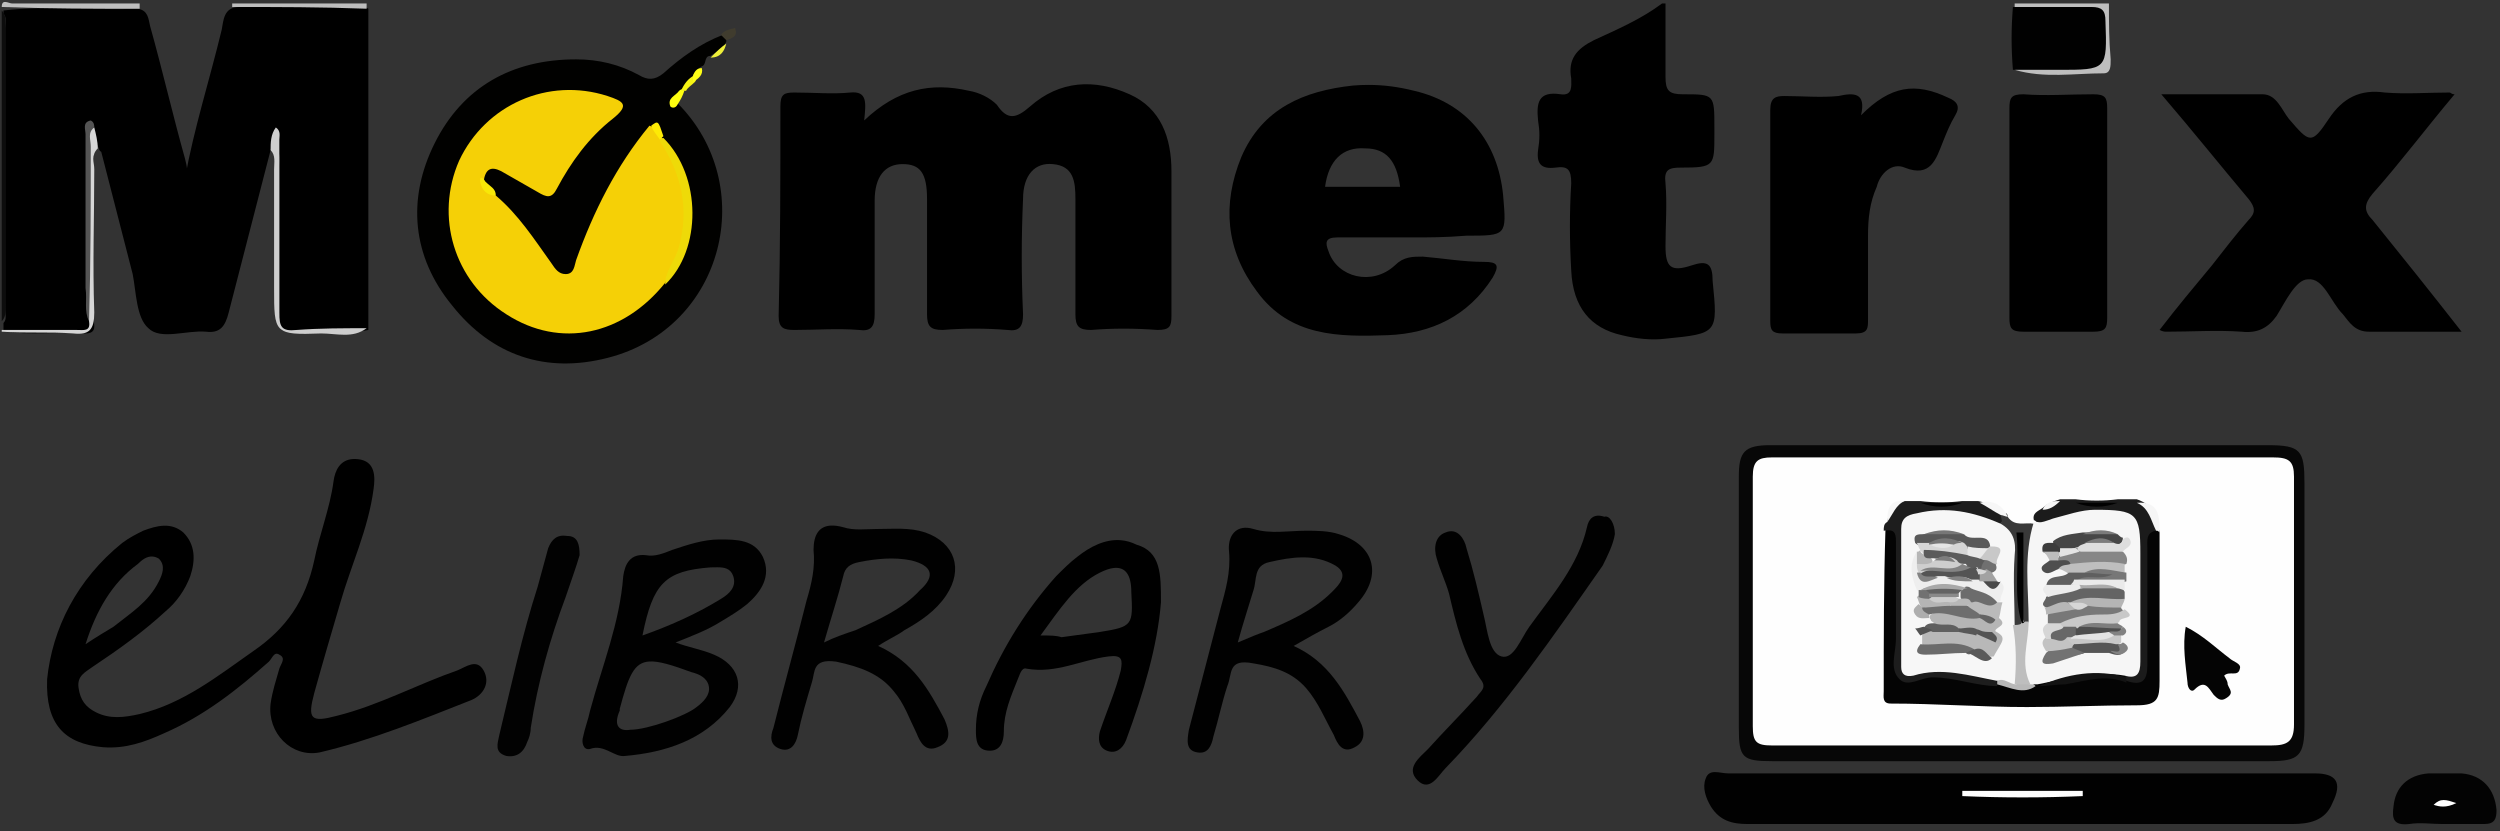 <?xml version="1.0" standalone="no"?>
<!-- Generator: Adobe Illustrator 20.0.0, SVG Export Plug-In . SVG Version: 6.00 Build 0)  -->

<svg
   xmlns:dc="http://purl.org/dc/elements/1.1/"
   xmlns:cc="http://creativecommons.org/ns#"
   xmlns:rdf="http://www.w3.org/1999/02/22-rdf-syntax-ns#"
   xmlns:svg="http://www.w3.org/2000/svg"
   xmlns="http://www.w3.org/2000/svg"
   xmlns:sodipodi="http://sodipodi.sourceforge.net/DTD/sodipodi-0.dtd"
   xmlns:inkscape="http://www.inkscape.org/namespaces/inkscape"
   version="1.1"
   id="eLibrary_Logo_xA0_Image_1_"
   x="0px"
   y="0px"
   viewBox="0 0 143.2 47.6"
   xml:space="preserve"
   inkscape:version="0.91 r13725"
   sodipodi:docname="elibrary-logo.svg"
   width="143.2"
   height="47.6"><rect x="0" y="0" width="143.2" height="47.6" fill="#333333" stroke="none"/><defs
     id="defs3960" /><sodipodi:namedview
     pagecolor="#ffffff"
     bordercolor="#666666"
     borderopacity="1"
     objecttolerance="10"
     gridtolerance="10"
     guidetolerance="10"
     inkscape:pageopacity="0"
     inkscape:pageshadow="2"
     inkscape:window-width="1855"
     inkscape:window-height="1056"
     id="namedview3958"
     showgrid="false"
     inkscape:zoom="7.6583333"
     inkscape:cx="74.342189"
     inkscape:cy="12.955563"
     inkscape:window-x="65"
     inkscape:window-y="24"
     inkscape:window-maximized="1"
     inkscape:current-layer="layer3"
     fit-margin-top="0"
     fit-margin-left="0"
     fit-margin-right="0"
     fit-margin-bottom="0" /><style
     type="text/css"
     id="style3678">
	.st0{fill:#FEFEFE;}
	.st1{fill:#FDFDFD;}
	.st2{fill:#D6D6D6;}
	.st3{fill:#0D0D0D;}
	.st4{fill:#BEBEBE;}
	.st5{fill:#BDBDBD;}
	.st6{fill:#010100;}
	.st7{fill:#010101;}
	.st8{fill:#070707;}
	.st9{fill:#020202;}
	.st10{fill:#030303;}
	.st11{fill:#CECECE;}
	.st12{fill:#FEFE10;}
	.st13{fill:#403C2E;}
	.st14{fill:#EEEF39;}
	.st15{fill:#F5F314;}
	.st16{fill:#FEFE16;}
	.st17{fill:#545454;}
	.st18{fill:#FCFCFC;}
	.st19{fill:#F5D006;}
	.st20{fill:#EEDA08;}
	.st21{fill:#FEEA05;}
	.st22{fill:#F8E807;}
	.st23{fill:#FAFAFA;}
	.st24{fill:#FBFBFB;}
	.st25{fill:#040404;}
	.st26{fill:#1D1D1D;}
	.st27{fill:#1B1B1B;}
	.st28{fill:#393939;}
	.st29{fill:#F6F6F6;}
	.st30{fill:#F7F7F7;}
	.st31{fill:#131313;}
	.st32{fill:#B8B8B8;}
	.st33{fill:#646464;}
	.st34{fill:#868686;}
	.st35{fill:#787878;}
	.st36{fill:#C8C8C8;}
	.st37{fill:#464646;}
	.st38{fill:#DDDDDD;}
	.st39{fill:#5F5F5F;}
	.st40{fill:#777777;}
	.st41{fill:#565656;}
	.st42{fill:#727272;}
	.st43{fill:#B5B5B5;}
	.st44{fill:#ECECEC;}
	.st45{fill:#C3C3C3;}
	.st46{fill:#EAEAEA;}
	.st47{fill:#B7B7B7;}
	.st48{fill:#4E4E4E;}
	.st49{fill:#7E7E7E;}
	.st50{fill:#7B7B7B;}
	.st51{fill:#3C3C3C;}
	.st52{fill:#828282;}
	.st53{fill:#EEEEEE;}
	.st54{fill:#595959;}
	.st55{fill:#6B6B6B;}
	.st56{fill:#BABABA;}
	.st57{fill:#5A5A5A;}
	.st58{fill:#A2A2A2;}
	.st59{fill:#535353;}
	.st60{fill:#AEAEAE;}
	.st61{fill:#4A4A4A;}
	.st62{fill:#707070;}
	.st63{fill:#B6B6B6;}
	.st64{fill:#717171;}
	.st65{fill:#ABABAB;}
	.st66{fill:#E4E4E4;}
	.st67{fill:#676767;}
	.st68{fill:#4D4D4D;}
	.st69{fill:#E3E3E3;}
	.st70{fill:#575757;}
	.st71{fill:#6C6C6C;}
	.st72{fill:#A8A8A8;}
	.st73{fill:#838383;}
	.st74{fill:#6E6E6E;}
	.st75{fill:#636363;}
	.st76{fill:#E9E9E9;}
	.st77{fill:#5B5B5B;}
	.st78{fill:#E5E5E5;}
	.st79{fill:#CCCCCC;}
	.st80{fill:#8A8A8A;}
	.st81{fill:#7D7D7D;}
</style><g
     inkscape:groupmode="layer"
     id="layer3"
     inkscape:label="Foreground"><path
       d="m 15.5,8.6 c -0.8,3.1 -1.6,6.2 -2.4,9.3 -0.2,0.8 -0.5,1.2 -1.3,1.1 C 10.7,18.9 9.2,19.5 8.5,18.8 7.8,18.2 7.8,16.7 7.6,15.7 7,13.4 6.4,11 5.8,8.7 5.6,8.6 5.7,8.3 5.4,8.2 c -0.1,3.5 -0.2,7 0,10.5 0,0.3 -0.2,0.4 -0.5,0.4 C 3.3,19 1.8,19.2 0.2,19 c 0,-0.2 0,-0.3 0,-0.5 0.2,-0.2 0.1,-0.5 0.1,-0.8 0,-5.4 0,-10.8 0,-16.1 0,-0.3 0.1,-0.6 -0.1,-0.8 0,-0.1 0,-0.2 0,-0.2 2.6,-0.3 5.1,0 7.7,-0.1 0.6,0.1 0.6,0.6 0.7,1 0.7,2.5 1.3,5.1 2,7.6 0.1,0.4 0.2,0.8 0,1.1 0.5,-2.8 1.4,-5.6 2.1,-8.5 0.1,-0.5 0.1,-1.3 1,-1.3 2.1,0 4.2,0 6.3,0 0.4,0 0.8,-0.1 1.1,0.1 0,6.1 0,12.3 0,18.4 C 19.6,19.2 18,19 16.5,19 15.8,19 16,18.4 16,18 c 0,-2.8 0,-5.7 0,-8.5 0,-0.3 0.1,-0.7 -0.2,-1 -0.1,0 -0.2,0 -0.3,0.1 0.1,-0.1 0,-0.1 0,0 z"
       id="path3686"
       inkscape:connector-curvature="0" /><path
       d="m 95.4,0.2 c 0,1.4 0,2.8 0,4.2 0,0.8 0.2,1 1,1 1.8,0 1.8,0 1.8,1.9 0,0.1 0,0.2 0,0.4 0,1.8 0,1.9 -1.9,1.9 -0.7,0 -1,0.1 -0.9,0.9 0.1,1.2 0,2.4 0,3.6 0,1.2 0.3,1.5 1.5,1.1 0.9,-0.3 1.2,-0.1 1.2,0.9 0.3,3 0.3,3 -2.7,3.3 -0.8,0.1 -1.7,0 -2.5,-0.2 -1.8,-0.4 -2.8,-1.6 -2.9,-3.7 -0.1,-1.7 -0.1,-3.4 0,-5 0,-0.8 -0.2,-1 -0.9,-0.9 -0.8,0.1 -1.1,-0.2 -1,-1 0.1,-0.6 0.1,-1.1 0,-1.7 -0.1,-1 0,-1.7 1.3,-1.5 C 90.1,5.5 90,4.9 90,4.5 89.8,3.4 90.3,2.8 91.3,2.3 92.6,1.7 94,1.1 95.2,0.2 c 0,0 0.1,0 0.2,0 z"
       id="path3688"
       inkscape:connector-curvature="0" /><path
       class="st2"
       d="m 0.1,18.9 c 1.4,0 2.9,0 4.3,0 0.4,0 0.8,0.1 0.7,-0.5 C 4.9,14.8 5.1,11.3 5,7.7 5,7.5 5.1,7.3 5.4,7.3 5.5,7.7 5.6,8.1 5.6,8.5 5.2,8.9 5.4,9.3 5.4,9.7 c 0,2.7 -0.1,5.4 0,8.2 0,1 -0.3,1.3 -1.2,1.2 -1.4,-0.1 -2.7,0 -4.1,-0.1 0,0 0,0 0,-0.1 z"
       id="path3692"
       inkscape:connector-curvature="0"
       style="fill:#d6d6d6" /><path
       class="st3"
       d="m 0.1,0.6 c 0.3,0.3 0.2,0.7 0.2,1 0,5.3 0,10.5 0,15.8 0,0.3 0.1,0.7 -0.2,1 0,-5.9 0,-11.8 0,-17.8 z"
       id="path3694"
       inkscape:connector-curvature="0"
       style="fill:#0d0d0d" /><path
       class="st4"
       d="m 120.8,0.2 c 0,1.1 0,2.1 0.1,3.2 0,0.4 0,0.8 -0.4,0.8 -1.7,0 -3.4,0.3 -5.1,-0.2 1.1,-0.7 2.3,-0.3 3.5,-0.4 1.3,-0.1 1.4,-0.1 1.4,-1.4 0,-1.3 -0.1,-1.4 -1.4,-1.4 -1.2,-0.1 -2.4,0.3 -3.5,-0.4 0,-0.1 0,-0.2 0,-0.2 1.8,0 3.6,0 5.4,0 z"
       id="path3696"
       inkscape:connector-curvature="0"
       style="fill:#bebebe" /><path
       class="st4"
       d="m 8,0.2 c 0,0.1 0,0.2 0,0.3 -2.6,0 -5.2,0 -7.9,-0.1 0,-0.5 0.4,-0.2 0.6,-0.2 2.5,0 4.9,0 7.3,0 z"
       id="path3698"
       inkscape:connector-curvature="0"
       style="fill:#bebebe" /><path
       class="st5"
       d="m 13.3,0.4 c 0,-0.1 0,-0.1 0,-0.2 2.6,0 5.1,0 7.7,0 0,0.1 0,0.2 0,0.3 C 18.4,0.4 15.9,0.4 13.3,0.4 Z"
       id="path3700"
       inkscape:connector-curvature="0"
       style="fill:#bdbdbd" /><path
       d="m 49.5,6.9 c 1.9,-1.8 3.8,-2.2 6,-1.7 0.6,0.1 1.2,0.4 1.6,0.8 0.6,0.9 1.1,0.8 1.9,0.1 1.7,-1.5 3.7,-1.6 5.7,-0.7 1.8,0.8 2.4,2.5 2.4,4.4 0,2.8 0,5.5 0,8.3 0,0.6 -0.1,0.8 -0.8,0.8 -1.3,-0.1 -2.6,-0.1 -3.8,0 -0.7,0 -0.9,-0.2 -0.9,-0.9 0,-2.2 0,-4.4 0,-6.6 0,-1 -0.1,-1.9 -1.3,-2 -1,-0.1 -1.7,0.6 -1.7,2 -0.1,2.2 -0.1,4.4 0,6.6 0,0.7 -0.2,1 -0.9,0.9 -1.2,-0.1 -2.5,-0.1 -3.7,0 -0.7,0 -0.9,-0.2 -0.9,-0.9 0,-2.2 0,-4.4 0,-6.6 0,-1.5 -0.4,-2 -1.4,-2 -1,0 -1.6,0.7 -1.6,2.1 0,2.2 0,4.3 0,6.5 0,0.7 -0.2,1 -0.9,0.9 -1.2,-0.1 -2.5,0 -3.7,0 -0.6,0 -0.9,-0.1 -0.9,-0.8 0.1,-4 0.1,-8 0.1,-12 0,-0.7 0.2,-0.8 0.8,-0.8 1.1,0 2.2,0.1 3.2,0 1,-0.1 0.9,0.6 0.8,1.6 z"
       id="path3702"
       inkscape:connector-curvature="0" /><path
       d="M 78.385 4.863 C 78.094 4.863 77.8 4.875 77.5 4.9 C 74.7 5.2 72.3 6.2 71.1 9 C 70 11.7 70.2 14.299 72 16.699 C 73.9 19.299 76.7 19.299 79.5 19.199 C 82 19.099 84.1 18.1 85.5 15.9 C 85.9 15.2 85.8 15 85 15 C 83.8 15 82.7 14.799 81.5 14.699 C 80.9 14.699 80.4 14.699 79.9 15.199 C 78.6 16.399 76.6 15.9 76.1 14.4 C 75.9 13.9 75.9 13.6 76.6 13.6 L 80.9 13.6 C 81.8 13.6 82.8 13.6 84 13.5 C 86.3 13.5 86.3 13.499 86.1 11.199 C 85.8 8.099 84 5.899 81 5.199 C 80.1 4.974 79.257 4.863 78.385 4.863 z M 78.199 8.5 C 79.399 8.5 79.999 9.199 80.199 10.699 L 75.9 10.699 C 76.1 9.199 76.899 8.4 78.199 8.5 z "
       id="path3704" /><path
       d="m 141,19 c -2,0 -3.7,0 -5.3,0 -0.8,0 -1.1,-0.5 -1.5,-1 -0.7,-0.7 -1.1,-2.1 -2,-2 -0.7,0 -1.3,1.3 -1.8,2.1 -0.5,0.7 -1.1,1 -2,0.9 -1.4,-0.1 -2.9,0 -4.3,0 -0.1,0 -0.2,0 -0.4,-0.1 1,-1.3 2,-2.5 3,-3.7 0.7,-0.9 1.4,-1.8 2.1,-2.6 0.4,-0.4 0.4,-0.7 0,-1.2 -1.6,-1.9 -3.2,-3.9 -5,-6 2.1,0 3.9,0 5.8,0 0.8,0 1.1,0.9 1.5,1.4 1.2,1.4 1.3,1.5 2.3,0 0.8,-1.2 1.8,-1.7 3.2,-1.5 1.2,0.1 2.5,0 3.7,0 0.1,0 0.1,0.1 0.3,0.1 -1.6,1.9 -3.1,3.9 -4.7,5.7 -0.5,0.6 -0.5,1 0,1.5 1.7,2.1 3.3,4.1 5.1,6.4 z"
       id="path3706"
       inkscape:connector-curvature="0" /><path
       class="st6"
       d="m 41.6,2.3 0,0.1 C 41.4,2.8 41,3 40.7,3.2 40.3,3.2 40.5,3.7 40.2,3.8 40,3.9 39.9,4.1 39.7,4.3 39.5,4.7 39.2,4.9 39,5.2 c -0.2,0.2 -0.4,0.4 -0.2,0.7 4.7,4.7 2.7,12.9 -4,14.6 -3.5,0.9 -6.6,-0.1 -8.9,-3 -2.3,-2.8 -2.6,-6.1 -1,-9.3 1.6,-3.2 4.4,-4.8 8.1,-4.8 1.3,0 2.5,0.3 3.6,0.9 0.5,0.3 0.9,0.3 1.4,-0.1 1,-0.9 2.1,-1.7 3.4,-2.2 0.2,0 0.3,0.1 0.2,0.3 z"
       id="path3708"
       inkscape:connector-curvature="0"
       style="fill:#010100" /><path
       d="M 20.186 26.295 C 19.505 26.354 19.187 26.9 19.1 27.6 C 18.9 29.1 18.3 30.6 18 32.1 C 17.5 34.4 16.4 36.001 14.5 37.301 C 12.5 38.701 10.5 40.3 8 40.9 C 7.1 41.1 6.3 41.201 5.5 40.801 C 4.9 40.501 4.6 40.1 4.5 39.4 C 4.4 38.7 4.901 38.499 5.301 38.199 C 6.801 37.199 8.2 36.2 9.5 35 C 10.1 34.5 10.6 33.8 10.9 33 C 11.2 32.1 11.2 31.2 10.5 30.5 C 9.8 29.9 8.999 30.1 8.199 30.4 C 7.799 30.6 7.4 30.8 7 31.1 C 4.4 33.2 2.999 36 2.699 38.9 C 2.599 41.5 3.7 42.601 5.9 42.801 C 7.2 42.901 8.3 42.5 9.4 42 C 11.7 41 13.6 39.5 15.4 37.9 C 15.6 37.7 15.7 37.3 16 37.5 C 16.4 37.7 16.1 38.001 16 38.301 C 15.8 39.001 15.6 39.601 15.5 40.301 C 15.3 42.001 16.701 43.4 18.301 43.1 C 21.301 42.4 24.2 41.2 27 40.1 C 27.7 39.8 28.099 39.1 27.699 38.4 C 27.299 37.7 26.699 38.2 26.199 38.4 C 23.899 39.2 21.701 40.4 19.301 41 C 17.801 41.4 17.6 41.199 18 39.699 C 18.5 37.899 19 36.2 19.5 34.5 C 20.1 32.4 21.1 30.3 21.4 28 C 21.5 27.3 21.5 26.401 20.5 26.301 C 20.387 26.288 20.283 26.287 20.186 26.295 z M 8.744 31.879 C 8.857 31.888 8.975 31.925 9.1 32 C 9.5 32.4 9.3 32.901 9.1 33.301 C 8.5 34.501 7.5 35.1 6.5 35.9 C 6 36.2 5.5 36.5 4.9 36.9 C 5.5 35 6.4 33.401 7.9 32.301 C 8.125 32.076 8.407 31.851 8.744 31.879 z "
       id="path3710" /><path
       class="st7"
       d="m 115.8,44.3 c 5.6,0 11.2,0 16.8,0 1.2,0 1.6,0.5 1,1.7 -0.4,1 -1.3,1.2 -2.3,1.2 -7.6,0 -15.3,0 -22.9,0 -2.8,0 -5.5,0 -8.3,0 -0.9,0 -1.6,-0.2 -2.1,-1 -0.3,-0.5 -0.5,-1.1 -0.3,-1.6 0.2,-0.6 0.8,-0.3 1.3,-0.3 5.7,0 11.3,0 16.8,0 z"
       id="path3712"
       inkscape:connector-curvature="0"
       style="fill:#010101" /><path
       d="m 106.6,6.6 c 1.7,-1.7 3.1,-1.9 5,-1 0.5,0.2 0.7,0.5 0.4,1 -0.3,0.5 -0.5,1 -0.7,1.5 -0.4,1 -0.7,2.1 -2.2,1.5 -0.7,-0.3 -1.4,0.3 -1.6,1.1 -0.4,0.9 -0.5,1.8 -0.5,2.8 0,1.6 0,3.2 0,4.8 0,0.5 0,0.8 -0.7,0.8 -1.4,0 -2.8,0 -4.2,0 -0.6,0 -0.7,-0.2 -0.7,-0.7 0,-4 0,-8.1 0,-12.1 0,-0.7 0.3,-0.8 0.8,-0.8 1,0 2.1,0.1 3.1,0 0.9,-0.2 1.6,-0.2 1.3,1.1 z"
       id="path3714"
       inkscape:connector-curvature="0" /><path
       class="st8"
       d="m 115.9,25.5 c 4.7,0 9.4,0 14,0 1.9,0 2.1,0.3 2.1,2.2 0,4.6 0,9.2 0,13.8 0,1.8 -0.3,2.1 -2,2.1 -9.5,0 -19,0 -28.5,0 -1.7,0 -1.9,-0.2 -1.9,-1.9 0,-4.8 0,-9.6 0,-14.4 0,-1.4 0.3,-1.8 1.8,-1.8 4.9,0 9.7,0 14.5,0 z"
       id="path3716"
       inkscape:connector-curvature="0"
       style="fill:#070707" /><path
       d="m 120.7,12.3 c 0,2 0,3.9 0,5.9 0,0.6 -0.1,0.8 -0.8,0.8 -1.3,0 -2.6,0 -4,0 -0.7,0 -0.8,-0.2 -0.8,-0.8 0,-4 0,-8 0,-12 0,-0.6 0.1,-0.8 0.8,-0.8 1.3,0.1 2.6,0 4,0 0.7,0 0.8,0.2 0.8,0.8 0,2 0,4 0,6.1 z"
       id="path3718"
       inkscape:connector-curvature="0" /><path
       style="fill:#010101"
       d="M 41.199 30.9 C 40.299 30.9 39.4 31.2 38.5 31.5 C 38 31.7 37.5 31.901 37 31.801 C 36.1 31.701 35.799 32.3 35.699 33 C 35.499 35.7 34.501 38.099 33.801 40.699 C 33.701 41.199 33.5 41.699 33.4 42.199 C 33.3 42.499 33.401 43 33.801 42.9 C 34.601 42.6 35.201 43.401 35.801 43.301 C 38.101 43.101 40.301 42.4 41.801 40.5 C 42.701 39.3 42.3 38.1 40.9 37.5 C 40.2 37.2 39.499 37.101 38.699 36.801 C 39.699 36.401 40.501 36.1 41.301 35.6 C 41.801 35.3 42.301 35 42.801 34.6 C 43.601 33.9 44.199 33 43.699 31.9 C 43.199 30.9 42.199 30.9 41.199 30.9 z M 41.086 32.494 C 41.475 32.494 41.85 32.55 42 33 C 42.2 33.6 41.801 34.001 41.301 34.301 C 40.001 35.101 38.501 35.8 36.801 36.4 C 37.401 33.4 38.099 32.7 40.699 32.5 C 40.824 32.5 40.956 32.494 41.086 32.494 z M 37.195 37.891 C 37.73 37.858 38.475 38.087 39.6 38.5 C 40 38.6 40.5 38.801 40.6 39.301 C 40.7 39.801 40.3 40.2 39.9 40.5 C 39.3 41 37.1 41.801 36.1 41.801 C 35.5 41.901 35.1 41.599 35.5 40.699 L 35.5 40.6 C 36 38.725 36.305 37.944 37.195 37.891 z "
       id="path3720" /><path
       style="fill:#010101"
       d="M 47.57 30.107 C 46.938 30.15 46.6 30.6 46.6 31.5 C 46.7 32.5 46.499 33.4 46.199 34.4 C 45.599 36.8 44.901 39.299 44.301 41.699 C 44.101 42.199 44.099 42.7 44.699 42.9 C 45.299 43.1 45.599 42.6 45.699 42.1 C 45.899 41.1 46.2 40.1 46.5 39.1 C 46.7 38.5 46.5 37.7 47.9 37.9 C 49.3 38.2 50.399 38.6 51.199 39.6 C 51.799 40.3 52.1 41.2 52.5 42 C 52.7 42.5 52.999 43.101 53.699 42.801 C 54.499 42.501 54.4 41.899 54.1 41.199 C 53.2 39.499 52.301 37.9 50.301 37 C 50.901 36.6 51.401 36.4 51.801 36.1 C 52.701 35.6 53.599 35 54.199 34.1 C 55.199 32.6 54.7 31.1 53 30.5 C 52.1 30.2 51.199 30.301 50.199 30.301 C 49.599 30.301 48.901 30.399 48.301 30.199 C 48.026 30.124 47.781 30.093 47.57 30.107 z M 50.699 32 C 51.199 31.975 51.699 32 52.199 32.1 C 53.399 32.4 53.599 33.001 52.699 33.801 C 51.699 34.901 50.3 35.5 49 36.1 C 48.4 36.3 47.799 36.501 47.199 36.801 C 47.599 35.401 48.001 34.2 48.301 33 C 48.401 32.5 48.699 32.299 49.199 32.199 C 49.699 32.099 50.199 32.025 50.699 32 z "
       id="path3722" /><path
       style="fill:#010101"
       d="M 71.449 30.232 C 70.685 30.178 70.313 30.812 70.4 31.6 C 70.5 32.8 70.2 33.8 69.9 34.9 L 68.1 41.801 C 68 42.401 67.9 43 68.6 43.1 C 69.2 43.2 69.4 42.699 69.5 42.199 C 69.8 41.199 70.001 40.201 70.301 39.301 C 70.601 38.601 70.301 37.7 71.801 38 C 73.001 38.2 74.001 38.5 74.801 39.4 C 75.501 40.2 75.9 41.2 76.4 42.1 C 76.6 42.6 76.9 43.201 77.6 42.801 C 78.2 42.501 78.2 41.901 77.9 41.301 C 77 39.601 76.1 37.9 74.1 37 C 74.8 36.6 75.5 36.2 76.1 35.9 C 76.7 35.6 77.301 35.1 77.801 34.5 C 79.201 32.9 78.699 31.2 76.699 30.6 C 76.099 30.4 75.401 30.4 74.801 30.4 C 73.801 30.4 72.801 30.601 71.801 30.301 C 71.676 30.263 71.558 30.24 71.449 30.232 z M 74.637 31.926 C 75.274 31.926 75.9 32.05 76.5 32.4 C 77.3 32.9 76.701 33.5 76.301 33.9 C 75.201 35 73.8 35.599 72.4 36.199 C 72.1 36.299 71.6 36.501 70.9 36.801 C 71.2 35.701 71.501 34.801 71.801 33.801 C 72.001 33.201 71.799 32.399 72.699 32.199 C 73.349 32.049 73.999 31.926 74.637 31.926 z "
       id="path3724" /><path
       d="M 64.203 30.943 C 63.312 30.868 62.449 31.3 61.699 31.9 C 61.299 32.2 60.9 32.6 60.5 33 C 58.8 34.9 57.5 37.001 56.5 39.301 C 56.1 40.101 55.9 40.901 55.9 41.801 C 55.9 42.301 55.899 43 56.699 43 C 57.299 43 57.5 42.5 57.5 41.9 C 57.5 40.8 57.901 39.9 58.301 38.9 C 58.401 38.7 58.501 38.201 58.801 38.301 C 60.501 38.601 61.9 37.8 63.5 37.6 C 64.3 37.5 64.299 37.8 64.199 38.4 C 63.899 39.6 63.4 40.7 63 41.9 C 62.9 42.3 62.9 42.8 63.4 43 C 63.9 43.2 64.3 42.9 64.5 42.4 C 65.5 39.7 66.3 37 66.5 34.5 C 66.5 32.9 66.5 31.599 65.1 31.199 C 64.8 31.049 64.5 30.968 64.203 30.943 z M 63.787 32.535 C 64.462 32.455 64.801 32.925 64.801 33.9 C 64.901 35.8 64.9 35.899 63 36.199 C 62.3 36.299 61.501 36.4 60.801 36.5 C 60.501 36.4 60.2 36.4 59.6 36.4 C 60.7 34.9 61.6 33.501 63 32.801 C 63.3 32.651 63.562 32.562 63.787 32.535 z "
       id="path3726" /><path
       class="st7"
       d="m 92.5,30.6 c -0.1,0.6 -0.4,1.2 -0.7,1.8 -2.8,4 -5.6,8.1 -9,11.6 -0.4,0.4 -0.9,1.4 -1.6,0.7 -0.7,-0.7 0.1,-1.3 0.6,-1.8 0.9,-1 1.9,-2 2.8,-3 0.2,-0.3 0.6,-0.5 0.2,-1 -1,-1.5 -1.4,-3.2 -1.8,-4.9 -0.2,-0.7 -0.5,-1.3 -0.7,-2 -0.2,-0.6 -0.1,-1.3 0.5,-1.5 0.7,-0.3 1.1,0.4 1.2,0.9 0.4,1.3 0.7,2.6 1,3.9 0.2,0.8 0.3,2.1 1,2.3 0.7,0.2 1.1,-1 1.6,-1.7 1.3,-1.8 2.8,-3.5 3.3,-5.7 0.1,-0.5 0.4,-0.8 1,-0.6 0.3,-0.1 0.6,0.4 0.6,1 z"
       id="path3728"
       inkscape:connector-curvature="0"
       style="fill:#010101" /><path
       class="st9"
       d="m 33.2,31.8 c -0.2,0.7 -0.5,1.5 -0.8,2.4 -0.9,2.4 -1.6,4.9 -2,7.5 0,0.3 -0.1,0.6 -0.2,0.8 -0.2,0.6 -0.6,0.9 -1.2,0.8 -0.7,-0.2 -0.5,-0.7 -0.4,-1.2 0.7,-2.9 1.3,-5.7 2.2,-8.5 0.2,-0.7 0.4,-1.5 0.6,-2.2 0.2,-0.5 0.5,-0.8 1.1,-0.7 0.6,0 0.7,0.5 0.7,1.1 z"
       id="path3730"
       inkscape:connector-curvature="0"
       style="fill:#020202" /><path
       class="st7"
       d="m 115.3,0.4 c 1.5,0 3,0 4.5,0 0.6,0 0.8,0.2 0.8,0.8 0.1,2.8 0.1,2.8 -2.7,2.8 -0.9,0 -1.8,0 -2.6,0 -0.1,-1.2 -0.1,-2.4 0,-3.6 z"
       id="path3732"
       inkscape:connector-curvature="0"
       style="fill:#010101" /><path
       class="st10"
       d="m 139.9,47.2 c -0.6,0 -1.3,-0.1 -1.9,0 -0.9,0.1 -1,-0.3 -0.9,-1 0.1,-1.1 0.8,-1.8 2,-1.9 0.6,0 1.3,0 1.9,0 1.2,0.1 1.9,0.9 2,2.1 0,0.5 -0.1,0.8 -0.7,0.8 -0.9,0 -1.7,0 -2.4,0 z"
       id="path3734"
       inkscape:connector-curvature="0"
       style="fill:#030303" /><path
       class="st11"
       d="m 15.5,8.6 c 0,-0.4 0,-0.9 0.3,-1.3 0.3,0.2 0.2,0.5 0.2,0.7 0,3.3 0,6.6 0,9.9 0,0.8 0.1,1.1 1,1 1.3,-0.1 2.7,-0.1 4,-0.1 -0.8,0.6 -1.7,0.3 -2.6,0.3 -2.7,0.1 -2.7,0 -2.7,-2.6 0,-2.3 0,-4.6 0,-6.8 0,-0.4 0.1,-0.8 -0.2,-1.1 z"
       id="path3736"
       inkscape:connector-curvature="0"
       style="fill:#cecece" /><path
       class="st12"
       d="M 38.8,6 C 38.7,6.2 38.5,6.2 38.4,6.1 38.2,5.6 38.7,5.5 38.9,5.2 39,5.1 39.1,5.1 39.2,5.2 39.1,5.5 39,5.7 38.8,6 Z"
       id="path3738"
       inkscape:connector-curvature="0"
       style="fill:#fefe10" /><path
       class="st13"
       d="M 41.6,2.3 C 41.5,2.2 41.4,2.1 41.3,2 41.5,1.7 41.8,1.7 42.1,1.6 42.3,2.1 41.9,2.2 41.6,2.3 Z"
       id="path3740"
       inkscape:connector-curvature="0"
       style="fill:#403c2e" /><path
       class="st14"
       d="M 40.7,3.3 C 41,3 41.3,2.7 41.6,2.5 41.5,2.9 41.3,3.3 40.7,3.3 Z"
       id="path3742"
       inkscape:connector-curvature="0"
       style="fill:#eeef39" /><path
       class="st15"
       d="m 39.3,5.2 c -0.1,0 -0.2,0 -0.3,0 0.2,-0.4 0.4,-0.7 0.8,-0.9 0.1,0.1 0.1,0.3 0,0.4 -0.2,0.2 -0.4,0.3 -0.5,0.5 z"
       id="path3744"
       inkscape:connector-curvature="0"
       style="fill:#f5f314" /><path
       class="st16"
       d="m 39.7,4.7 c 0,-0.1 0,-0.3 0,-0.4 0.1,-0.2 0.2,-0.4 0.5,-0.4 0.1,0.4 -0.2,0.6 -0.5,0.8 z"
       id="path3746"
       inkscape:connector-curvature="0"
       style="fill:#fefe16" /><path
       class="st17"
       d="M 5.4,7.3 C 5,7.6 5.2,8 5.2,8.4 c 0,3.3 0,6.6 -0.1,10 C 4.8,17.8 5,17.2 4.9,16.5 c 0,-2.9 0,-5.9 0,-8.8 C 4.9,7.4 4.7,7 5.2,6.9 5.4,7 5.4,7.2 5.4,7.3 Z"
       id="path3748"
       inkscape:connector-curvature="0"
       style="fill:#545454" /><path
       class="st19"
       d="m 28.4,11.2 c 1.3,1.1 2.2,2.5 3.2,3.9 0.2,0.3 0.4,0.6 0.8,0.6 0.5,0 0.5,-0.5 0.6,-0.8 1,-2.8 2.3,-5.4 4.2,-7.7 0.4,0.1 0.5,0.5 0.8,0.8 2,2.7 1.8,5.5 0.1,8.2 -2.4,3 -6,3.8 -9.1,1.8 -3,-1.9 -4.1,-5.6 -2.7,-8.8 1.5,-3.2 5.1,-4.8 8.5,-3.7 0.9,0.3 1.3,0.5 0.3,1.3 -1.4,1.1 -2.4,2.5 -3.2,4 -0.3,0.6 -0.6,0.5 -1.1,0.2 -0.7,-0.4 -1.4,-0.8 -2.1,-1.2 -0.6,-0.3 -0.9,-0.1 -1,0.6 0.2,0.4 0.2,0.4 0.7,0.8 z"
       id="path3752"
       inkscape:connector-curvature="0"
       style="fill:#f5d006" /><path
       class="st20"
       d="m 38.1,16.3 c 0,-0.8 0.6,-1.4 0.8,-2.2 0.6,-2.2 0.1,-4.2 -1.1,-6 0,-0.1 0.1,-0.2 0.2,-0.2 2.2,2.2 2.2,6.4 0.1,8.4 z"
       id="path3754"
       inkscape:connector-curvature="0"
       style="fill:#eeda08" /><path
       class="st21"
       d="M 38,7.8 C 37.9,7.9 37.8,8 37.8,8 37.6,7.7 37.4,7.5 37.3,7.2 37.7,6.9 37.7,6.9 38,7.8 Z"
       id="path3756"
       inkscape:connector-curvature="0"
       style="fill:#feea05" /><path
       class="st22"
       d="m 28.4,11.2 c -0.5,0 -0.8,-0.3 -0.9,-0.8 0,-0.1 0,-0.3 0.1,-0.2 0.1,0 0.2,0.2 0.2,0.2 0.3,0.3 0.6,0.4 0.6,0.8 z"
       id="path3758"
       inkscape:connector-curvature="0"
       style="fill:#f8e807" /><path
       class="st1"
       d="m 112.4,45.3 c 2.3,0 4.6,0 6.9,0 0,0.1 0,0.2 0,0.3 -2.3,0.1 -4.6,0.1 -6.9,0 0,0 0,-0.1 0,-0.3 z"
       id="path3762"
       inkscape:connector-curvature="0"
       style="fill:#fdfdfd" /><path
       class="st0"
       d="m 115.8,42.7 c -4.8,0 -9.5,0 -14.3,0 -0.9,0 -1.1,-0.2 -1.1,-1.1 0,-4.8 0,-9.5 0,-14.3 0,-0.9 0.3,-1.1 1.1,-1.1 9.6,0 19.1,0 28.7,0 0.9,0 1.2,0.2 1.2,1.1 0,4.7 0,9.4 0,14.2 0,1 -0.4,1.2 -1.3,1.2 -4.8,0 -9.5,0 -14.3,0 z"
       id="path3764"
       inkscape:connector-curvature="0"
       style="fill:#fefefe" /><path
       class="st0"
       d="m 139.4,46.1 c 0.4,-0.4 0.7,-0.3 1.3,-0.1 -0.6,0.3 -1,0.2 -1.3,0.1 z"
       id="path3776"
       inkscape:connector-curvature="0"
       style="fill:#fefefe" /><path
       class="st25"
       d="m 123.7,30.4 c 0,2.9 0,5.7 0,8.6 0,1 -0.1,1.4 -1.3,1.4 -2.1,0 -4.2,0.1 -6.3,0.1 -2.6,0 -5.2,-0.2 -7.8,-0.2 -0.5,0 -0.4,-0.4 -0.4,-0.7 0,-3.1 0,-6.2 0.1,-9.3 0.9,-0.7 0.9,0.1 1,0.6 0.1,1.7 0,3.3 0,5 0,0.6 0,1.2 0,1.8 0,0.5 0.2,0.9 0.8,0.8 1.5,-0.3 3,0.2 4.5,0.4 0.8,0.1 1.5,0.4 2.3,0.1 0.1,0 0.3,-0.1 0.4,-0.1 1,0 1.9,-0.3 2.8,-0.4 0.7,-0.1 1.5,-0.1 2.2,0.1 0.8,0.1 0.7,-0.5 0.7,-1 0,-2 0,-4 0,-6.1 0,-0.5 -0.1,-1.2 0.7,-1.3 0.1,0.1 0.2,0.1 0.3,0.2 z"
       id="path3778"
       inkscape:connector-curvature="0"
       style="fill:#040404" /><path
       class="st25"
       d="m 125.2,35.9 c 1,0.5 1.7,1.2 2.5,1.8 0.2,0.2 0.7,0.3 0.6,0.6 -0.1,0.5 -0.6,0.1 -0.9,0.4 0.1,0.2 0.2,0.3 0.2,0.5 0.1,0.3 0.4,0.5 -0.1,0.8 -0.3,0.2 -0.5,0 -0.7,-0.2 -0.3,-0.4 -0.5,-0.9 -1.1,-0.3 -0.2,0.2 -0.4,-0.1 -0.4,-0.4 -0.1,-1 -0.3,-2.1 -0.1,-3.2 z"
       id="path3780"
       inkscape:connector-curvature="0"
       style="fill:#040404" /><path
       class="st26"
       d="m 114.4,39.3 c -1.2,0 -2.4,-0.5 -3.7,-0.5 -0.7,0 -1.4,0.6 -1.9,0.1 -0.6,-0.6 -0.2,-1.5 -0.2,-2.3 0,-1.9 0,-3.7 0,-5.6 0,-0.5 -0.1,-0.7 -0.7,-0.6 0,-0.2 0,-0.4 0.2,-0.5 0.1,-0.6 0.3,-1.1 1,-1.2 0.3,0 0.6,0 0.9,0 0.8,0.1 1.6,0.1 2.4,0 0.3,0 0.6,0 0.9,0 0.5,0.1 1,0.3 1.4,0.7 0.2,0.4 0,0.6 -0.4,0.7 -1.1,-0.1 -2.1,-0.7 -3.3,-0.6 -1.6,0.1 -1.9,0.4 -1.9,1.9 0,1.8 0,3.7 0,5.5 0,1 0.2,1.4 1.3,1.3 1.3,-0.1 2.6,0 3.8,0.6 0.2,0.2 0.2,0.3 0.2,0.5 z"
       id="path3782"
       inkscape:connector-curvature="0"
       style="fill:#1d1d1d" /><path
       class="st27"
       d="m 123.5,30.4 c -0.6,0.1 -0.5,0.6 -0.5,1 0,2.2 0,4.5 0,6.7 0,0.9 -0.3,1.2 -1.2,0.9 -0.1,-0.1 -0.1,-0.2 0,-0.4 0.4,-0.4 0.6,-0.9 0.6,-1.5 0,-2 0,-3.9 0,-5.9 0,-1.2 -0.4,-1.6 -1.6,-1.8 -0.9,-0.1 -1.7,0.1 -2.6,0.3 -0.5,0.1 -1,0.4 -1.5,0.2 -0.1,0 -0.1,-0.1 -0.2,-0.1 -0.1,-0.4 0.2,-0.5 0.5,-0.7 0.3,-0.3 0.7,-0.4 1,-0.5 0.3,0 0.6,0 0.9,0 0.8,0.1 1.6,0.1 2.4,0 0.4,0 0.8,0 1.1,0 0.9,0.3 1.2,1 1.1,1.8 z"
       id="path3784"
       inkscape:connector-curvature="0"
       style="fill:#1b1b1b" /><path
       class="st28"
       d="m 114.5,30 c 0.3,-0.1 0.1,-0.3 0.1,-0.5 0.2,-0.1 0.4,-0.2 0.4,0.1 0.4,0.6 1,0.3 1.5,0.4 0,0 0,0 0,0 0.2,1.9 0.3,3.8 -0.1,5.7 -0.1,0.1 -0.2,0.2 -0.3,0.2 -0.6,-0.8 -0.2,-1.7 -0.3,-2.5 0,-0.4 0,-0.9 0,-1.1 0,1 -0.1,2.3 0,3.6 -0.1,0.4 -0.3,0.4 -0.6,0.2 -0.4,-0.7 -0.2,-1.5 -0.2,-2.3 0,-1.4 0,-2.7 -0.5,-3.8 z"
       id="path3786"
       inkscape:connector-curvature="0"
       style="fill:#393939" /><path
       class="st29"
       d="m 123.5,30.4 c -0.3,-0.6 -0.4,-1.3 -1.1,-1.6 1.3,-0.1 1.3,0.8 1.3,1.7 -0.1,-0.1 -0.1,-0.1 -0.2,-0.1 z"
       id="path3788"
       inkscape:connector-curvature="0"
       style="fill:#f6f6f6" /><path
       class="st7"
       d="m 121.3,28.8 c -0.8,0.3 -1.6,0.3 -2.4,0 0.8,0 1.6,0 2.4,0 z"
       id="path3790"
       inkscape:connector-curvature="0"
       style="fill:#010101" /><path
       class="st7"
       d="m 112.4,28.8 c -0.8,0.3 -1.6,0.3 -2.4,0 0.8,0 1.6,0 2.4,0 z"
       id="path3792"
       inkscape:connector-curvature="0"
       style="fill:#010101" /><path
       class="st30"
       d="m 115,29.6 c -0.1,0 -0.3,-0.1 -0.4,-0.1 -0.4,-0.2 -0.8,-0.5 -1.2,-0.7 0.7,-0.2 1.3,0.1 1.6,0.8 z"
       id="path3794"
       inkscape:connector-curvature="0"
       style="fill:#f7f7f7" /><path
       class="st30"
       d="m 109.1,28.7 c -0.5,0.2 -0.7,0.8 -1,1.2 0,-0.7 0.1,-1.3 1,-1.2 z"
       id="path3796"
       inkscape:connector-curvature="0"
       style="fill:#f7f7f7" /><path
       class="st29"
       d="m 118,28.7 c -0.3,0.3 -0.6,0.5 -1,0.5 0.2,-0.5 0.6,-0.5 1,-0.5 z"
       id="path3798"
       inkscape:connector-curvature="0"
       style="fill:#f6f6f6" /><path
       class="st29"
       d="m 116.2,35.6 c 0,-1.9 -0.3,-3.8 0.3,-5.7 0.4,0.1 0.8,-0.1 1.1,-0.2 0.8,-0.2 1.6,-0.5 2.4,-0.5 2.4,0 2.6,0.2 2.6,2.5 0,2.1 0,4.1 0,6.2 0,0.7 -0.2,1 -0.9,0.8 -1.7,-0.3 -3.4,0.2 -5,0.5 -0.1,0 -0.2,0 -0.2,0 -0.1,0.1 -0.3,0.1 -0.4,0 -0.7,-1.2 -0.5,-2.4 0.1,-3.6 z"
       id="path3800"
       inkscape:connector-curvature="0"
       style="fill:#f6f6f6" /><path
       class="st31"
       d="m 116.8,39.3 c 1.6,-0.7 3.3,-1 5,-0.5 0,0.1 0,0.2 0,0.3 -1.2,-0.5 -2.3,-0.1 -3.5,0.1 -0.5,0 -1,0.1 -1.5,0.1 z"
       id="path3802"
       inkscape:connector-curvature="0"
       style="fill:#131313" /><path
       class="st32"
       d="m 116.4,39.2 c 0.1,0 0.1,0 0.2,0.1 -0.7,0.5 -1.4,0.1 -2.2,-0.1 0,-0.1 0,-0.1 0,-0.2 0.4,-0.4 0.9,-0.1 1.3,-0.1 0.2,0.2 0.4,0.3 0.7,0.3 z"
       id="path3804"
       inkscape:connector-curvature="0"
       style="fill:#b8b8b8" /><path
       class="st30"
       d="m 115.5,39.2 c -0.4,0 -0.7,-0.4 -1.1,-0.2 -1.6,-0.3 -3.2,-0.8 -4.8,-0.3 -0.5,0.1 -0.7,-0.1 -0.7,-0.5 0,-2.6 0,-5.3 0,-7.9 0,-0.6 0.3,-0.8 0.9,-0.9 1.7,-0.4 3.2,-0.1 4.8,0.6 0.7,0.4 0.9,1 0.8,1.8 -0.1,1.4 0,2.7 0,4.1 0.6,1.1 0.6,2.2 0.1,3.3 z"
       id="path3806"
       inkscape:connector-curvature="0"
       style="fill:#f7f7f7" /><path
       class="st9"
       d="m 115.8,35.7 c -0.5,-1.7 -0.1,-3.4 -0.3,-5.2 0.1,0 0.3,0 0.4,0 0,1.7 0,3.4 0,5.1 0.1,0.1 0,0.2 -0.1,0.1 z"
       id="path3808"
       inkscape:connector-curvature="0"
       style="fill:#020202" /><path
       class="st4"
       d="m 115.8,35.7 c 0.1,0 0.1,0 0.2,-0.1 0.1,0 0.1,0 0.2,0 0,1.2 -0.5,2.4 0.1,3.6 -0.3,0 -0.6,0 -0.9,0 0.1,-1.1 0.1,-2.3 -0.1,-3.4 0.2,0 0.4,0 0.5,-0.1 z"
       id="path3810"
       inkscape:connector-curvature="0"
       style="fill:#bebebe" /><path
       class="st33"
       d="m 117.2,34.8 c -0.4,-0.2 0,-0.4 0,-0.6 0.6,-0.6 1.3,-0.5 2,-0.7 0.7,-0.1 1.4,-0.1 2,0 0.2,0.1 0.4,0.2 0.5,0.4 0,0.1 0,0.3 0,0.4 -0.9,0.6 -2,0.2 -2.9,0.4 -0.1,0 -0.2,0.1 -0.4,0.1 -0.3,0 -0.8,0.2 -1.2,0 z"
       id="path3812"
       inkscape:connector-curvature="0"
       style="fill:#646464" /><path
       class="st34"
       d="m 121.6,31.6 c 0.2,0.2 0.3,0.4 0.2,0.7 -1,0.4 -2,0.1 -3,0.3 -0.3,-0.1 -0.6,-0.2 -0.9,-0.4 -0.1,-0.1 0,-0.3 0.1,-0.4 0.4,-0.3 0.9,-0.4 1.3,-0.5 0.8,0 1.6,-0.2 2.3,0.3 z"
       id="path3814"
       inkscape:connector-curvature="0"
       style="fill:#868686" /><path
       class="st35"
       d="m 117.3,35.7 c 0,-0.2 0,-0.3 0,-0.5 0.4,-0.4 1,-0.5 1.6,-0.5 0.3,-0.1 0.6,-0.2 0.9,-0.2 0.6,0.1 1.2,-0.2 1.7,0.3 0,0.1 0.1,0.1 0.1,0.2 -0.3,0.5 -0.7,0.6 -1.2,0.6 -0.8,0 -1.6,0.2 -2.4,0.4 -0.3,-0.1 -0.5,-0.1 -0.7,-0.3 z"
       id="path3816"
       inkscape:connector-curvature="0"
       style="fill:#787878" /><path
       class="st36"
       d="m 118,35.7 c 0.8,-0.4 1.6,-0.5 2.4,-0.5 0.4,0 0.9,0 1.3,-0.3 0.8,0.6 -0.3,0.4 -0.3,0.7 -0.6,0.6 -1.3,0.2 -2,0.4 -0.1,0 -0.2,0.1 -0.4,0.1 -0.2,0 -0.5,0 -0.7,-0.1 -0.2,0 -0.3,-0.1 -0.3,-0.3 z"
       id="path3818"
       inkscape:connector-curvature="0"
       style="fill:#c8c8c8" /><path
       class="st4"
       d="m 118.6,32.3 c 1,-0.1 2.1,-0.2 3.1,0 0,0.2 0,0.4 0,0.5 -0.8,0.3 -1.6,-0.1 -2.4,0.2 -0.3,0 -0.7,0.1 -0.9,-0.2 -0.2,-0.1 -0.3,-0.2 -0.5,-0.2 0.1,-0.7 0.5,-0.3 0.7,-0.3 z"
       id="path3820"
       inkscape:connector-curvature="0"
       style="fill:#bebebe" /><path
       class="st37"
       d="m 121.3,30.6 c 0.1,0.1 0.2,0.2 0.3,0.2 0,0.3 -0.2,0.4 -0.4,0.4 -0.6,-0.1 -1.1,-0.2 -1.7,0 -0.2,0.1 -0.4,0.1 -0.7,0.2 -0.3,0.1 -0.6,0.2 -0.9,0 -0.2,-0.1 -0.3,-0.2 -0.3,-0.4 0.5,-0.4 1.1,-0.4 1.7,-0.5 0.7,0 1.4,0 2,0.1 z"
       id="path3822"
       inkscape:connector-curvature="0"
       style="fill:#464646" /><path
       class="st38"
       d="m 121.1,31.1 c 0.2,0.1 0.5,0.1 0.5,-0.2 0.1,-0.1 0.3,-0.2 0.4,0 0.2,0.4 -0.3,0.5 -0.4,0.7 -0.8,0 -1.6,0 -2.4,0 -0.1,0 -0.2,-0.1 -0.2,-0.2 0.1,-0.2 0.3,-0.2 0.5,-0.3 0.5,-0.1 1,-0.2 1.6,0 z"
       id="path3824"
       inkscape:connector-curvature="0"
       style="fill:#dddddd" /><path
       class="st39"
       d="m 118.5,32.8 c 0.3,0 0.6,0 0.9,0 0.6,-0.1 1.1,-0.1 1.9,0 -0.7,0.8 -1.5,0.5 -2.1,0.7 -0.2,0.1 -0.4,0.2 -0.6,0.3 -0.5,0 -1,0.2 -1.4,-0.2 0.1,-0.8 0.9,-0.4 1.3,-0.8 z"
       id="path3826"
       inkscape:connector-curvature="0"
       style="fill:#5f5f5f" /><path
       class="st40"
       d="m 118.9,33.3 c 0.6,-0.5 1.3,0 2.1,-0.4 -0.6,0 -1.1,-0.1 -1.6,-0.1 0.8,-0.4 1.6,-0.1 2.4,0 0,0.2 0,0.3 0,0.5 -1,0.3 -1.9,0.4 -2.9,0 z"
       id="path3828"
       inkscape:connector-curvature="0"
       style="fill:#777777" /><path
       class="st41"
       d="m 120.8,37.4 c -0.5,0 -0.9,0 -1.4,0 -0.4,0.2 -0.7,0 -0.8,-0.3 0,-0.2 0.1,-0.3 0.2,-0.3 0.8,-0.2 1.7,-0.3 2.5,0 0.1,0.2 0.4,0.3 0.3,0.6 -0.2,0.2 -0.5,0.1 -0.8,0 z"
       id="path3830"
       inkscape:connector-curvature="0"
       style="fill:#565656" /><path
       class="st42"
       d="m 118.7,37.1 c 0.2,0.1 0.5,0.2 0.7,0.3 -0.6,0.2 -1.2,0.4 -1.8,0.6 -0.6,0.1 -0.8,0 -0.4,-0.6 0.5,-0.5 1,-0.5 1.5,-0.3 z"
       id="path3832"
       inkscape:connector-curvature="0"
       style="fill:#727272" /><path
       class="st43"
       d="m 121.5,34.8 c -0.6,0 -1.3,0 -1.9,-0.1 -0.3,-0.1 -0.7,0.1 -1,-0.2 1,-0.5 2.1,-0.1 3.1,-0.2 0,0.1 -0.1,0.3 -0.2,0.5 z"
       id="path3834"
       inkscape:connector-curvature="0"
       style="fill:#b5b5b5" /><path
       class="st44"
       d="m 117.2,33.5 c 0.5,0 1,0 1.5,0 0.1,-0.1 0.3,-0.1 0.5,-0.1 0.1,0.1 0.1,0.1 0.1,0.2 0,0.1 0,0.1 -0.1,0.1 -0.6,0.3 -1.3,0.3 -1.9,0.5 -0.1,-0.2 -0.5,-0.4 -0.1,-0.7 z"
       id="path3836"
       inkscape:connector-curvature="0"
       style="fill:#ececec" /><path
       class="st45"
       d="m 118.7,37.1 c -0.5,0.1 -1,0.2 -1.5,0.2 -0.1,-0.2 -0.4,-0.5 0,-0.8 0.1,-0.1 0.2,-0.1 0.3,-0.1 0.3,0 0.6,0 1,0.1 0.2,0.1 0.3,0.2 0.3,0.4 -0.1,0.1 -0.1,0.2 -0.1,0.2 z"
       id="path3838"
       inkscape:connector-curvature="0"
       style="fill:#c3c3c3" /><path
       class="st46"
       d="m 119.1,33.5 c -0.2,0 -0.3,0 -0.5,0 0.1,-0.1 0.2,-0.2 0.2,-0.3 1,0 1.9,0 2.9,0 0,0.2 0,0.4 0,0.6 -0.1,0 -0.3,-0.1 -0.4,-0.1 -0.7,-0.2 -1.4,0.1 -2.2,-0.2 z"
       id="path3840"
       inkscape:connector-curvature="0"
       style="fill:#eaeaea" /><path
       class="st36"
       d="m 118.7,36.9 c -0.1,-0.1 -0.2,-0.2 -0.3,-0.3 0.1,-0.1 0.2,-0.2 0.3,-0.2 0.8,-0.2 1.5,0 2.3,-0.2 0.2,0 0.4,0 0.5,0.2 0,0.1 0,0.3 0,0.4 -0.1,0.1 -0.2,0.1 -0.3,0.1 -0.8,-0.2 -1.6,0 -2.5,0 z"
       id="path3842"
       inkscape:connector-curvature="0"
       style="fill:#c8c8c8" /><path
       class="st47"
       d="m 118.9,34.9 c -0.6,0.1 -1.1,0.2 -1.7,0.3 0,-0.1 0,-0.3 -0.1,-0.4 0.4,0 0.8,-0.4 1.3,-0.3 0.2,0.2 0.6,0 0.5,0.4 z"
       id="path3844"
       inkscape:connector-curvature="0"
       style="fill:#b7b7b7" /><path
       class="st2"
       d="m 117.5,36.6 c -0.1,0 -0.2,0 -0.3,0 -0.1,-0.3 -0.4,-0.6 0.1,-0.9 0.2,0 0.5,0 0.7,0 0.1,0.1 0.1,0.2 0.2,0.2 0.1,0.6 -0.5,0.4 -0.7,0.7 z"
       id="path3846"
       inkscape:connector-curvature="0"
       style="fill:#d6d6d6" /><path
       class="st48"
       d="m 118.6,32.3 c -0.2,0.1 -0.5,0 -0.7,0.3 -0.3,0.1 -0.6,0.4 -0.9,0.1 -0.2,-0.3 0.2,-0.4 0.4,-0.6 0.2,-0.1 0.3,-0.1 0.5,0 0.3,0 0.6,-0.1 0.7,0.2 z"
       id="path3848"
       inkscape:connector-curvature="0"
       style="fill:#4e4e4e" /><path
       class="st49"
       d="m 119.1,35.9 c 0.7,-0.4 1.5,-0.1 2.2,-0.2 0.1,0.1 0.2,0.1 0.3,0.2 -0.1,0.1 -0.2,0.2 -0.3,0.3 -0.7,0 -1.5,0.3 -2.2,-0.3 z"
       id="path3850"
       inkscape:connector-curvature="0"
       style="fill:#7e7e7e" /><path
       class="st50"
       d="m 121.3,30.6 c -0.7,0 -1.3,0 -2,0 0.7,-0.3 1.4,-0.3 2,0 z"
       id="path3852"
       inkscape:connector-curvature="0"
       style="fill:#7b7b7b" /><path
       class="st51"
       d="m 117.7,31.1 c 0.1,0.1 0.2,0.2 0.3,0.3 0.1,0.1 0,0.2 -0.1,0.3 -0.3,0.1 -0.6,0.1 -0.9,-0.1 -0.1,-0.6 0.3,-0.5 0.7,-0.5 z"
       id="path3854"
       inkscape:connector-curvature="0"
       style="fill:#3c3c3c" /><path
       class="st52"
       d="m 121.3,36.9 c 0.1,0 0.2,0 0.3,-0.1 0.2,0.1 0.4,0.3 0.2,0.5 -0.3,0.3 -0.6,0.2 -0.9,0 0,-0.1 0.8,0.3 0.4,-0.4 z"
       id="path3856"
       inkscape:connector-curvature="0"
       style="fill:#828282" /><path
       class="st5"
       d="m 117,31.6 c 0.3,0 0.6,0 0.9,0 0.1,0.1 0.1,0.2 0,0.3 0,0.1 0,0.1 0,0.2 -0.2,0 -0.3,0 -0.5,0 -0.1,-0.2 -0.2,-0.4 -0.4,-0.5 z"
       id="path3858"
       inkscape:connector-curvature="0"
       style="fill:#bdbdbd" /><path
       class="st52"
       d="m 121.6,36.4 c -0.2,0 -0.3,0 -0.5,0 -0.2,0.1 -0.3,0 -0.3,-0.2 0.2,-0.3 0.5,-0.1 0.7,-0.2 0,0 0.1,-0.1 0.1,-0.1 0.3,0.2 0.2,0.4 0,0.5 z"
       id="path3860"
       inkscape:connector-curvature="0"
       style="fill:#828282" /><path
       class="st32"
       d="m 114.6,36.9 c -0.1,0.2 -0.3,0.5 -0.4,0.7 -0.5,0.1 -0.8,-0.3 -1.2,-0.3 -0.6,-0.3 -1.2,-0.1 -1.8,-0.1 -0.4,0 -0.8,0.1 -1.1,-0.3 0,-0.2 0,-0.3 0,-0.5 0.1,-0.3 0.4,-0.4 0.8,-0.5 0.4,-0.1 0.9,-0.1 1.3,0 0.4,0 0.7,0.1 1,0.3 0.4,0.2 0.9,0.3 1.2,0.5 0.1,0 0.1,0.1 0.2,0.2 z"
       id="path3862"
       inkscape:connector-curvature="0"
       style="fill:#b8b8b8" /><path
       class="st53"
       d="m 114.5,33.3 c 0.6,0.3 0,0.8 0.1,1.1 -0.1,0.1 -0.2,0.1 -0.3,0.2 -0.6,-0.2 -1.2,-0.4 -1.8,-0.6 -0.8,-0.2 -1.6,-0.1 -2.4,-0.1 -0.1,0 -0.2,0 -0.3,-0.1 -0.3,-0.7 -0.5,-1.5 0,-2.2 0.2,0.2 0.2,0.4 0.3,0.6 0,0.2 0,0.3 0.1,0.5 0.2,0.5 0.6,0.2 0.9,0.2 0.2,0 0.3,0 0.5,0 0.4,0.1 0.9,0.1 1.3,0.1 0.2,0 0.3,0 0.5,0 0.1,0 0.2,0 0.3,0.1 0.2,0.1 0.5,0.5 0.8,0.2 z"
       id="path3864"
       inkscape:connector-curvature="0"
       style="fill:#eeeeee" /><path
       class="st43"
       d="m 110.8,35.7 c -0.1,-0.1 -0.2,-0.1 -0.2,-0.2 -0.1,-0.1 -0.1,-0.2 0,-0.3 0.8,-0.5 1.7,0 2.5,0 0.4,0 0.7,0.2 1.1,0.2 0.1,0 0.2,0 0.3,0 0.5,0.4 -0.1,0.5 -0.2,0.7 0,0.1 -0.1,0.2 -0.2,0.2 -0.2,0.1 -0.4,0 -0.6,-0.1 -0.4,-0.1 -0.8,-0.2 -1.2,-0.2 -0.6,-0.2 -1.2,0.1 -1.5,-0.3 z"
       id="path3866"
       inkscape:connector-curvature="0"
       style="fill:#b5b5b5" /><path
       class="st54"
       d="m 112.5,30.6 c 0.4,0.5 1.4,-0.2 1.5,0.7 -0.1,0.1 -0.2,0.2 -0.3,0.2 -0.3,0.1 -0.7,0.1 -1,0 -0.2,-0.1 -0.3,-0.1 -0.5,-0.2 -0.6,-0.2 -1.2,-0.1 -1.8,0 -0.2,0 -0.5,0 -0.7,-0.2 -0.1,-0.4 0,-0.5 0.4,-0.5 0.9,-0.1 1.6,-0.1 2.4,0 z"
       id="path3868"
       inkscape:connector-curvature="0"
       style="fill:#595959" /><path
       class="st55"
       d="m 110,36.9 c 1,0.1 2.1,-0.3 3.1,0.3 -0.1,0.2 -0.3,0.4 -0.5,0.2 -0.8,0 -1.5,0.1 -2.3,0.1 -0.4,0 -0.7,-0.1 -0.3,-0.6 z"
       id="path3870"
       inkscape:connector-curvature="0"
       style="fill:#6b6b6b" /><path
       class="st2"
       d="m 109.8,31.1 c 0.2,0 0.5,0 0.7,0 0.1,0 0.1,0 0.2,0 0.4,0 0.9,0.1 1.3,-0.1 0.2,0 0.3,0 0.5,0.1 0.1,0.1 0.2,0.2 0.2,0.3 0.1,0.2 0.1,0.3 0,0.5 -0.8,0.2 -1.6,0 -2.4,-0.1 -0.1,-0.1 -0.2,-0.1 -0.3,-0.3 -0.1,-0.1 -0.1,-0.2 -0.2,-0.4 z"
       id="path3872"
       inkscape:connector-curvature="0"
       style="fill:#d6d6d6" /><path
       class="st56"
       d="m 114.4,34.5 c 0.1,0 0.2,0 0.3,0 -0.1,0.3 -0.1,0.6 -0.2,0.9 0,0 -0.1,0.1 -0.1,0.1 -0.3,0.1 -0.6,-0.1 -0.9,-0.2 -0.3,-0.1 -0.7,-0.1 -0.8,-0.5 0,-0.2 0.2,-0.3 0.3,-0.4 0.4,-0.4 0.9,0.1 1.4,0.1 z"
       id="path3874"
       inkscape:connector-curvature="0"
       style="fill:#bababa" /><path
       class="st39"
       d="m 110.8,35.7 c 0.5,0.2 1,-0.1 1.4,0.3 0.1,0 0.1,0.1 0.1,0.1 0,0 -0.1,0.1 -0.1,0.1 -0.5,0 -1,0 -1.5,0 -0.1,-0.1 -0.4,0 -0.5,-0.2 0.1,-0.3 0.4,-0.3 0.6,-0.3 z"
       id="path3876"
       inkscape:connector-curvature="0"
       style="fill:#5f5f5f" /><path
       class="st57"
       d="m 112.6,37.4 c 0.2,-0.1 0.4,-0.2 0.5,-0.2 0.5,-0.2 0.7,0.3 1,0.5 -0.5,0.5 -1,-0.3 -1.5,-0.3 z"
       id="path3878"
       inkscape:connector-curvature="0"
       style="fill:#5a5a5a" /><path
       class="st36"
       d="m 113.9,31.4 c 0,-0.1 0.1,-0.1 0.2,-0.1 1,0 0.1,0.7 0.3,1 -0.3,0.2 -0.5,0 -0.8,0 -0.1,0 -0.2,-0.1 -0.3,-0.2 0,-0.4 0.3,-0.5 0.6,-0.7 z"
       id="path3880"
       inkscape:connector-curvature="0"
       style="fill:#c8c8c8" /><path
       class="st43"
       d="m 110,34.7 c -0.1,-0.2 -0.1,-0.3 -0.2,-0.5 0.2,-0.2 0.4,-0.2 0.7,-0.2 0.4,0.1 0.9,0.1 1.2,0.4 0.1,0.1 0.1,0.2 0,0.3 -0.5,0.3 -1,0.2 -1.4,0.1 -0.1,0.1 -0.2,0 -0.3,-0.1 z"
       id="path3882"
       inkscape:connector-curvature="0"
       style="fill:#b5b5b5" /><path
       class="st40"
       d="m 112.5,30.6 c -0.8,0 -1.5,0 -2.3,0 0.8,-0.3 1.5,-0.3 2.3,0 z"
       id="path3884"
       inkscape:connector-curvature="0"
       style="fill:#777777" /><path
       class="st58"
       d="m 113.6,33.3 -0.1,0 -0.1,0 c -0.1,-0.1 -0.1,-0.3 -0.1,-0.5 0.2,-0.2 0.4,-0.3 0.6,-0.3 0.2,0 0.3,0.1 0.2,0.3 0.1,0.2 0.2,0.3 0.3,0.5 -0.3,0.2 -0.5,0.1 -0.8,0 z"
       id="path3886"
       inkscape:connector-curvature="0"
       style="fill:#a2a2a2" /><path
       class="st59"
       d="m 110.2,35.9 c 0.2,0.1 0.3,0.1 0.5,0.2 -0.2,0.1 -0.5,0.2 -0.7,0.3 -0.1,-0.1 -0.2,-0.3 -0.3,-0.4 0.2,0 0.4,-0.1 0.5,-0.1 z"
       id="path3888"
       inkscape:connector-curvature="0"
       style="fill:#535353" /><path
       class="st60"
       d="m 110.5,35.2 c 0,0.1 0,0.2 0,0.2 -0.3,0 -0.6,0.1 -0.8,-0.2 -0.2,-0.3 0,-0.4 0.2,-0.6 0,0 0.1,0.1 0.1,0.1 0.3,0.2 0.5,0.3 0.5,0.5 z"
       id="path3890"
       inkscape:connector-curvature="0"
       style="fill:#aeaeae" /><path
       class="st61"
       d="m 113.6,33.3 c 0.3,0 0.5,0 0.8,0 0,0 0.1,0.1 0.2,0 -0.4,0.8 -0.7,0.3 -1,0 z"
       id="path3892"
       inkscape:connector-curvature="0"
       style="fill:#4a4a4a" /><path
       class="st62"
       d="m 114.1,32.8 c -0.1,-0.1 -0.2,-0.1 -0.3,-0.2 -0.2,0.1 -0.3,0.1 -0.5,0 -0.1,-0.3 0.1,-0.4 0.3,-0.5 0.3,-0.1 0.5,0.2 0.7,0.2 0.1,0.2 0.1,0.4 -0.2,0.5 z"
       id="path3894"
       inkscape:connector-curvature="0"
       style="fill:#707070" /><path
       class="st63"
       d="m 109.8,32.3 c 0,-0.2 0,-0.5 0,-0.7 0.1,0 0.1,0 0.2,-0.1 0,0 0,0.1 0,0.1 0.2,0.3 0.7,0.2 0.7,0.6 -0.2,0.4 -0.6,0.4 -0.9,0.1 z"
       id="path3896"
       inkscape:connector-curvature="0"
       style="fill:#b6b6b6" /><path
       class="st64"
       d="m 110.6,34.3 c -0.2,0 -0.5,0 -0.7,-0.1 0,-0.1 0,-0.3 0,-0.4 0.1,0 0.2,0 0.2,0 0.1,-0.1 0.1,-0.1 0.2,-0.1 0.1,0 0.2,0.1 0.3,0.2 0,0.1 0.1,0.2 0.1,0.2 -0.1,0.1 -0.1,0.1 -0.1,0.2 z"
       id="path3898"
       inkscape:connector-curvature="0"
       style="fill:#717171" /><path
       class="st43"
       d="m 114.6,36.9 c -0.1,0 -0.2,0 -0.3,-0.1 -0.1,-0.2 -0.3,-0.4 -0.2,-0.6 0,0 0.1,-0.1 0.1,-0.1 0.3,0.2 0.7,0.3 0.4,0.8 z"
       id="path3900"
       inkscape:connector-curvature="0"
       style="fill:#b5b5b5" /><path
       class="st65"
       d="m 119.1,33.5 c 0.7,0.1 1.5,-0.2 2.2,0.2 -0.7,0 -1.5,0 -2.2,0 0.1,0 0.1,-0.1 0,-0.2 z"
       id="path3902"
       inkscape:connector-curvature="0"
       style="fill:#ababab" /><path
       class="st2"
       d="m 118.9,34.9 c -0.2,-0.1 -0.3,-0.3 -0.5,-0.4 0.1,0 0.1,0 0.2,0 0.3,0.1 0.7,-0.1 1,0.2 -0.2,0.1 -0.4,0.3 -0.7,0.2 z"
       id="path3904"
       inkscape:connector-curvature="0"
       style="fill:#d6d6d6" /><path
       class="st66"
       d="m 118,31.9 c 0,-0.1 0,-0.2 0,-0.3 0,-0.1 0,-0.1 0,-0.2 0.3,0 0.6,0 0.9,0 0.1,0.1 0.2,0.1 0.2,0.2 -0.3,0.1 -0.7,0.2 -1.1,0.3 z"
       id="path3906"
       inkscape:connector-curvature="0"
       style="fill:#e4e4e4" /><path
       class="st67"
       d="m 117.5,36.6 c -0.2,-0.6 0.6,-0.4 0.7,-0.7 0.2,0 0.5,0 0.7,0 0.1,0.1 0.1,0.3 0.1,0.4 -0.1,0.1 -0.3,0.2 -0.4,0.2 l -0.1,0 c 0,0 -0.1,0 -0.1,0 -0.3,0.4 -0.6,0.1 -0.9,0.1 z"
       id="path3908"
       inkscape:connector-curvature="0"
       style="fill:#676767" /><path
       class="st68"
       d="m 118.9,36.4 c 0,-0.1 0,-0.3 0,-0.4 0.1,0 0.1,0 0.2,-0.1 0.8,0 1.6,0.1 2.4,0.1 -0.1,0.3 -0.5,0.1 -0.7,0.2 -0.6,0.2 -1.2,0.4 -1.9,0.2 z"
       id="path3910"
       inkscape:connector-curvature="0"
       style="fill:#4d4d4d" /><path
       class="st50"
       d="m 121.1,31.1 c -0.6,0 -1.1,0 -1.7,0 0.6,-0.3 1.1,-0.4 1.7,0 z"
       id="path3912"
       inkscape:connector-curvature="0"
       style="fill:#7b7b7b" /><path
       class="st69"
       d="m 118.9,36.4 c 0.6,-0.1 1.3,-0.1 1.9,-0.2 0.1,0.1 0.2,0.1 0.3,0.2 -0.8,0.5 -1.7,0.1 -2.5,0.2 0.1,-0.1 0.2,-0.2 0.3,-0.2 z"
       id="path3914"
       inkscape:connector-curvature="0"
       style="fill:#e3e3e3" /><path
       class="st59"
       d="m 114.1,36.2 c 0.2,0.2 0.4,0.3 0.2,0.6 -0.4,-0.2 -0.7,-0.3 -1.1,-0.5 0,-0.2 0,-0.3 0.2,-0.2 0.2,0.1 0.4,0.1 0.7,0.1 z"
       id="path3916"
       inkscape:connector-curvature="0"
       style="fill:#535353" /><path
       class="st70"
       d="m 113.4,36.2 c -0.1,0.1 -0.2,0.1 -0.2,0.2 -0.3,-0.1 -0.6,-0.1 -1,-0.2 0,-0.1 0,-0.1 0,-0.2 0.4,0 0.9,-0.2 1.2,0.2 z"
       id="path3918"
       inkscape:connector-curvature="0"
       style="fill:#575757" /><path
       class="st71"
       d="m 114.4,34.5 c -0.5,0.5 -1,-0.2 -1.4,0 -0.2,0 -0.4,0 -0.5,-0.1 -0.1,0 -0.2,-0.1 -0.2,-0.2 0,-0.1 0,-0.2 0,-0.3 0.1,-0.1 0.2,-0.2 0.3,-0.3 0.1,0 0.2,0 0.3,0.1 0.4,0.2 1,0.2 1.5,0.8 z"
       id="path3920"
       inkscape:connector-curvature="0"
       style="fill:#6c6c6c" /><path
       class="st17"
       d="m 113.4,32.8 c 0,0.1 0,0.3 0,0.4 -0.2,0 -0.3,0 -0.5,0 -0.5,-0.3 -1,0 -1.5,-0.2 -0.1,0 -0.3,0 -0.4,0 -0.4,0.1 -0.7,0.2 -1,-0.1 0,-0.1 0,-0.2 0.2,-0.3 0.8,-0.3 1.7,-0.1 2.5,-0.2 0.1,0 0.2,0 0.4,0 0.1,0.1 0.2,0.2 0.3,0.4 z"
       id="path3922"
       inkscape:connector-curvature="0"
       style="fill:#545454" /><path
       class="st11"
       d="m 109.8,32.3 c 0.3,0 0.7,0.1 1,-0.2 0,0 0.1,-0.1 0.1,-0.1 0.4,-0.2 0.7,-0.1 1.1,0 0.2,0.1 0.5,0.2 0.5,0.5 -0.8,0.5 -1.7,-0.1 -2.4,0.3 l 0,0 c -0.1,0.1 -0.2,0.1 -0.2,0 -0.1,-0.2 -0.1,-0.3 -0.1,-0.5 z"
       id="path3924"
       inkscape:connector-curvature="0"
       style="fill:#cecece" /><path
       class="st72"
       d="m 112.7,33.7 c -0.1,0 -0.2,0 -0.3,0.1 -0.7,0.3 -1.4,0.3 -2.1,0 -0.1,0 -0.2,0 -0.3,0 0.9,-0.5 1.8,-0.4 2.7,-0.1 z"
       id="path3926"
       inkscape:connector-curvature="0"
       style="fill:#a8a8a8" /><path
       class="st73"
       d="m 109.8,32.8 c 0.1,0 0.2,0 0.2,0 0.2,0.4 0.7,0.1 1,0.3 -0.4,0.1 -1,0.6 -1.2,-0.3 z"
       id="path3928"
       inkscape:connector-curvature="0"
       style="fill:#838383" /><path
       class="st73"
       d="m 111.5,33.1 c 0.5,-0.1 1,-0.2 1.5,0.2 -0.6,0 -1.1,0 -1.5,-0.2 z"
       id="path3930"
       inkscape:connector-curvature="0"
       style="fill:#838383" /><path
       class="st74"
       d="m 110.5,35.2 c -0.2,-0.1 -0.4,-0.2 -0.4,-0.4 0.5,0 1.1,-0.1 1.6,-0.1 0.3,-0.2 0.7,-0.3 1,0 0.2,0.2 0.5,0.3 0.7,0.5 0.1,0 0.1,0.1 0.1,0.1 0,0.1 -0.1,0.1 -0.1,0.1 -1,0.2 -1.9,-0.5 -2.9,-0.2 z"
       id="path3932"
       inkscape:connector-curvature="0"
       style="fill:#6e6e6e" /><path
       class="st75"
       d="m 113.4,35.4 c 0,-0.1 0,-0.1 0,-0.2 0.3,0 0.7,0.1 0.9,0.3 -0.3,0.5 -0.6,0 -0.9,-0.1 z"
       id="path3934"
       inkscape:connector-curvature="0"
       style="fill:#636363" /><path
       class="st76"
       d="m 113.9,31.4 c -0.2,0.2 -0.3,0.4 -0.5,0.6 -0.3,0.3 -0.5,0 -0.7,-0.2 0,-0.2 0,-0.3 0,-0.5 0.4,0.1 0.8,0.1 1.2,0.1 z"
       id="path3936"
       inkscape:connector-curvature="0"
       style="fill:#e9e9e9" /><path
       class="st40"
       d="m 112.4,31.1 c -0.2,0 -0.3,0 -0.5,0.1 -0.5,0.1 -0.9,0.1 -1.4,0 0,0 0,-0.1 0,-0.1 0.7,-0.4 1.3,-0.3 1.9,0 z"
       id="path3938"
       inkscape:connector-curvature="0"
       style="fill:#777777" /><path
       class="st77"
       d="m 112.7,31.8 c 0.2,0.1 0.5,0.1 0.7,0.2 0.1,0 0.2,0.1 0.3,0.1 -0.1,0.1 -0.2,0.3 -0.2,0.4 0,0.1 -0.1,0.1 -0.2,0 l -0.1,0 -0.1,0 c -0.3,0.2 -0.4,-0.1 -0.5,-0.2 -0.2,0 -0.4,0 -0.5,-0.2 -0.4,-0.3 -0.8,-0.2 -1.2,-0.1 0,0 0,0 0,0 -0.3,-0.1 -0.8,0.2 -0.7,-0.5 0.7,0 1.6,0.1 2.5,0.3 z"
       id="path3940"
       inkscape:connector-curvature="0"
       style="fill:#5b5b5b" /><path
       class="st78"
       d="m 110.5,31.2 c 0.5,-0.1 0.9,-0.1 1.4,0 -0.4,0.3 -0.9,0.2 -1.4,0 z"
       id="path3942"
       inkscape:connector-curvature="0"
       style="fill:#e5e5e5" /><path
       class="st32"
       d="m 112.7,34.7 c -0.3,0 -0.7,0 -1,0 0,-0.1 0,-0.1 0,-0.2 0.1,-0.2 0.3,-0.2 0.5,-0.2 0.3,0 0.6,-0.1 0.7,0.2 0,0.1 -0.1,0.1 -0.2,0.2 z"
       id="path3944"
       inkscape:connector-curvature="0"
       style="fill:#b8b8b8" /><path
       class="st79"
       d="m 112.2,34.3 c -0.1,0.2 -0.3,0.2 -0.5,0.2 -0.4,-0.1 -0.8,0.2 -1.2,-0.2 0,0 0,0 0,0 0.6,-0.4 1.1,-0.4 1.7,0 l 0,0 z"
       id="path3946"
       inkscape:connector-curvature="0"
       style="fill:#cccccc" /><path
       class="st2"
       d="m 113.2,32.6 c 0.1,0 0.1,0 0.2,0 0.1,0 0.3,0.1 0.4,0.1 -0.1,0.2 -0.3,0.2 -0.5,0.2 0,-0.2 -0.1,-0.2 -0.1,-0.3 z"
       id="path3948"
       inkscape:connector-curvature="0"
       style="fill:#d6d6d6" /><path
       class="st75"
       d="m 110.3,33.8 c 0.7,-0.1 1.4,-0.1 2.1,0 -0.1,0.1 -0.2,0.1 -0.2,0.2 -0.6,0.2 -1.1,0.2 -1.7,0 0,-0.1 -0.1,-0.1 -0.2,-0.2 z"
       id="path3950"
       inkscape:connector-curvature="0"
       style="fill:#636363" /><path
       class="st80"
       d="m 110.5,34 c 0.6,0 1.1,0 1.7,0 0,0.1 0,0.1 0,0.2 -0.6,0 -1.1,0 -1.7,0 0,0 0,-0.1 0,-0.2 z"
       id="path3952"
       inkscape:connector-curvature="0"
       style="fill:#8a8a8a" /><path
       class="st73"
       d="m 112.4,32.3 c 0.2,0.1 0.4,0.2 0.5,0.2 -0.9,0.5 -2,0.1 -2.9,0.2 0.7,-0.5 1.7,0.2 2.4,-0.4 z"
       id="path3954"
       inkscape:connector-curvature="0"
       style="fill:#838383" /><path
       class="st81"
       d="m 110.8,32.1 c 0.4,-0.3 0.8,-0.4 1.2,0.1 -0.5,-0.1 -0.9,-0.1 -1.2,-0.1 z"
       id="path3956"
       inkscape:connector-curvature="0"
       style="fill:#7d7d7d" /></g></svg>